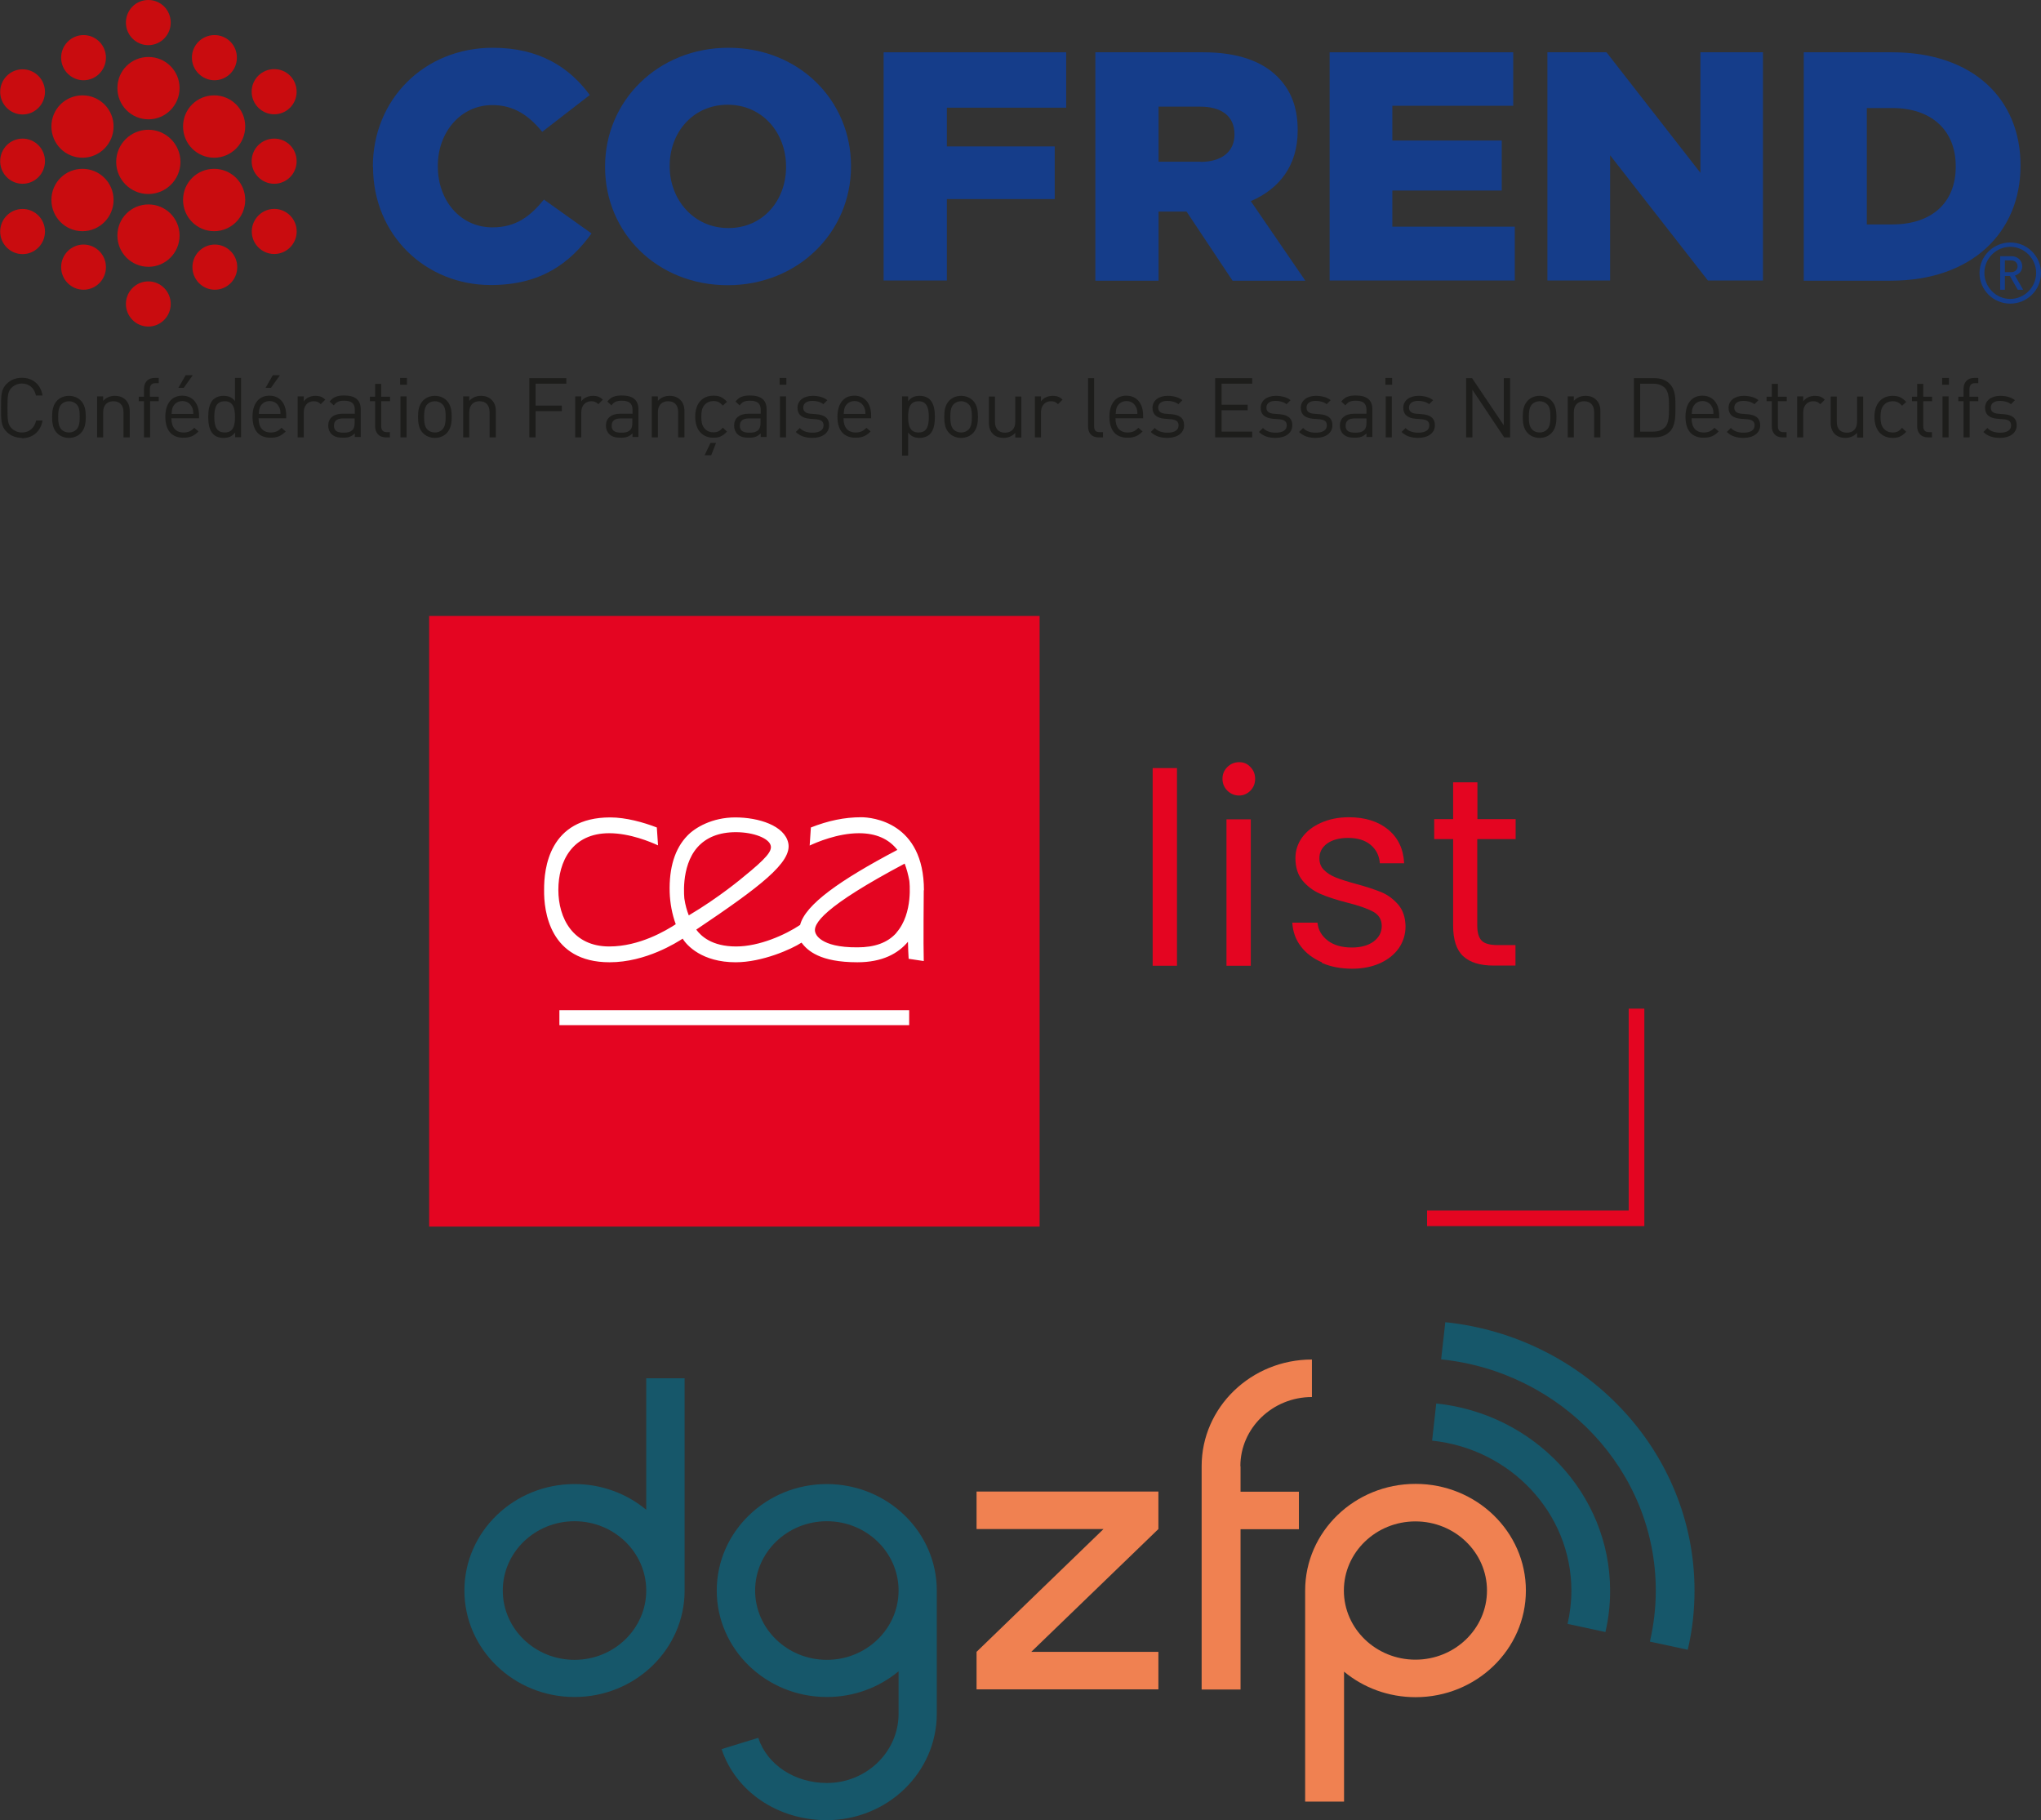 <?xml version="1.0" encoding="UTF-8"?>
<svg id="Calque_1" data-name="Calque 1" xmlns="http://www.w3.org/2000/svg" xmlns:xlink="http://www.w3.org/1999/xlink" viewBox="0 0 117.52 104.78">
  <rect x="0" y="0" width="117.52" height="104.78" fill="#333333" stroke="none"/>
  <defs>
    <style>
      .cls-1 {
        fill: #fff;
      }

      .cls-2 {
        fill: #16576a;
      }

      .cls-3 {
        fill: #e40521;
      }

      .cls-4 {
        fill: #f08151;
      }

      .cls-5, .cls-6 {
        fill: none;
      }

      .cls-6 {
        clip-path: url(#clippath);
      }

      .cls-7 {
        fill: #c90c0f;
      }

      .cls-8 {
        fill: #153d8a;
      }

      .cls-9 {
        fill: #1d1d1b;
      }
    </style>
    <clipPath id="clippath">
      <rect class="cls-5" x="24.71" y="35.46" width="69.97" height="35.16"/>
    </clipPath>
  </defs>
  <g>
    <g class="cls-6">
      <polyline class="cls-3" points="59.86 70.62 24.7 70.62 24.7 35.46 59.86 35.46 59.86 70.62"/>
    </g>
    <path class="cls-1" d="m51.62,53.7c-.51.58-1.27.84-2.24.84-2.21.02-2.42-.82-2.42-.82-.23-.51.52-1.55,5.13-4,.11.28.21.65.27.99,0,.02.24,1.86-.74,2.98m-12.21-1.92s-.24-1.86.74-2.98c.51-.58,1.26-.88,2.22-.88,1.04,0,1.92.36,2.01.78.07.31-.23.71-1.58,1.8-.01.01-1.38,1.17-3.14,2.21-.11-.28-.2-.6-.25-.94m13.79-.5c0-3.93-2.99-4.21-3.61-4.21-.97,0-1.91.2-2.9.59l-.07,1.04c.38-.18,1.61-.71,2.84-.71.97,0,1.71.32,2.21.96-3.32,1.75-5.3,3.15-5.6,4.32-.85.57-2.35,1.24-3.68,1.24-1.42,0-2.03-.61-2.3-.97,3.64-2.45,5.53-3.87,5.3-4.98-.21-1.01-1.71-1.48-3.05-1.48s-2.32.59-2.76,1.05c-.72.74-1.06,1.84-1.02,3.26.02.62.14,1.27.35,1.84-.56.36-2.08,1.28-3.83,1.28-2.08,0-2.93-1.62-2.93-3.26s.8-3.26,2.93-3.26c1.2,0,2.4.51,2.81.7l-.07-1.03c-.77-.3-1.79-.58-2.68-.58-3.53,0-3.82,2.96-3.81,4.17-.02,1.21.31,4.17,3.77,4.17,2.1,0,3.88-1.15,4.21-1.36.23.39,1.12,1.36,3.05,1.36,1.53,0,3.23-.76,3.79-1.13.35.46,1.06,1.13,3.22,1.13,1.43,0,2.34-.5,2.91-1.18.01.36.02.71.04.98l.87.13c-.03-.9,0-4.03,0-4.08"/>
    <polyline class="cls-1" points="52.35 59.02 32.21 59.02 32.21 58.16 52.35 58.16 52.35 59.02"/>
    <polygon class="cls-3" points="94.68 70.59 82.17 70.59 82.17 69.69 93.78 69.69 93.78 58.07 94.68 58.07 94.68 70.59 94.68 70.59"/>
    <polygon class="cls-3" points="67.77 44.22 67.77 55.6 66.37 55.6 66.37 44.22 67.77 44.22 67.77 44.22"/>
    <path class="cls-3" d="m72.02,47.17v8.43h-1.4v-8.43h1.4Zm-1.35-1.65c-.18-.18-.28-.41-.28-.68s.09-.49.28-.68c.18-.18.41-.28.68-.28s.47.09.65.28c.18.18.27.41.27.68s-.09.49-.27.68c-.18.18-.4.28-.65.28s-.49-.09-.68-.28h0Z"/>
    <path class="cls-3" d="m76.11,55.4c-.51-.22-.92-.53-1.21-.92-.3-.39-.46-.85-.49-1.36h1.45c.04.42.24.76.59,1.03.35.27.82.4,1.39.4.53,0,.95-.12,1.26-.35.31-.24.46-.53.46-.89s-.16-.64-.49-.82c-.33-.18-.84-.36-1.52-.53-.63-.16-1.14-.33-1.53-.5-.39-.17-.73-.42-1.01-.75-.28-.33-.42-.77-.42-1.31,0-.43.13-.83.38-1.18.26-.36.62-.64,1.09-.85.47-.21,1.01-.32,1.61-.32.93,0,1.69.24,2.26.71.57.47.88,1.12.92,1.94h-1.4c-.03-.44-.21-.79-.53-1.06-.32-.27-.76-.4-1.3-.4-.5,0-.9.11-1.2.32-.3.22-.45.5-.45.85,0,.28.09.51.27.68.18.18.4.32.68.43.27.11.65.23,1.13.36.6.16,1.1.33,1.48.48.38.16.7.4.98.72.27.32.41.73.42,1.25,0,.46-.13.88-.38,1.25-.26.37-.62.66-1.08.87-.47.21-1,.32-1.61.32-.65,0-1.23-.11-1.74-.33h0Z"/>
    <path class="cls-3" d="m85.06,48.32v4.97c0,.41.09.7.26.87.17.17.48.25.91.25h1.03v1.18h-1.26c-.78,0-1.36-.18-1.75-.54-.39-.36-.58-.95-.58-1.77v-4.97h-1.09v-1.15h1.09v-2.12h1.4v2.12h2.2v1.15h-2.2Z"/>
  </g>
  <g>
    <path class="cls-8" d="m21.47,9.62v-.04c0-3.83,2.93-6.83,6.91-6.83,2.68,0,4.41,1.13,5.58,2.72l-2.74,2.12c-.75-.92-1.61-1.54-2.87-1.54-1.84,0-3.14,1.58-3.14,3.49v.04c0,1.97,1.3,3.51,3.14,3.51,1.37,0,2.18-.64,2.97-1.6l2.74,1.95c-1.24,1.71-2.91,2.97-5.8,2.97-3.75,0-6.78-2.87-6.78-6.8h0Z"/>
    <path class="cls-8" d="m45.26,9.62v-.04c0-1.92-1.35-3.55-3.36-3.55s-3.34,1.61-3.34,3.51v.04c0,1.9,1.37,3.55,3.38,3.55s3.32-1.61,3.32-3.51h0Zm-10.42,0v-.04c0-3.77,3.04-6.83,7.1-6.83s7.06,3.02,7.06,6.8v.04c0,3.77-3.04,6.83-7.1,6.83s-7.06-3.02-7.06-6.8h0Z"/>
    <polygon class="cls-8" points="50.88 3.01 61.39 3.01 61.39 6.2 54.52 6.2 54.52 8.43 60.73 8.43 60.73 11.46 54.52 11.46 54.52 16.15 50.88 16.15 50.88 3.01 50.88 3.01"/>
    <path class="cls-8" d="m69.13,9.32c1.22,0,1.95-.6,1.95-1.56v-.04c0-1.05-.77-1.58-1.97-1.58h-2.4v3.17h2.42Zm-6.06-6.31h6.21c2.01,0,3.4.53,4.28,1.41.77.77,1.16,1.76,1.16,3.06v.04c0,2.03-1.07,3.36-2.7,4.06l3.14,4.58h-4.19l-2.65-3.98h-1.61v3.98h-3.64V3.01h0Z"/>
    <polygon class="cls-8" points="76.56 3.01 87.13 3.01 87.13 6.09 80.17 6.09 80.17 8.09 86.47 8.09 86.47 10.97 80.17 10.97 80.17 13.05 87.22 13.05 87.22 16.15 76.56 16.15 76.56 3.01 76.56 3.01"/>
    <polygon class="cls-8" points="89.1 3.01 92.5 3.01 97.91 9.95 97.91 3.01 101.51 3.01 101.51 16.15 98.34 16.15 92.71 8.94 92.71 16.15 89.1 16.15 89.1 3.01 89.1 3.01"/>
    <path class="cls-8" d="m107.49,6.22v6.7h1.48c2.2,0,3.64-1.2,3.64-3.32v-.04c0-2.1-1.45-3.34-3.64-3.34h-1.48Zm-3.64-3.21h5.09c4.68,0,7.4,2.7,7.4,6.5v.04c0,3.79-2.76,6.61-7.47,6.61h-5.01V3.01h0Z"/>
    <path class="cls-7" d="m10.39,9.32c0,1.02-.83,1.85-1.85,1.85s-1.85-.83-1.85-1.85.83-1.85,1.85-1.85,1.85.83,1.85,1.85"/>
    <path class="cls-7" d="m14.12,7.28c0,.99-.8,1.8-1.79,1.8s-1.79-.8-1.79-1.8.8-1.79,1.79-1.79,1.79.8,1.79,1.79"/>
    <path class="cls-7" d="m14.12,11.51c0,.99-.8,1.8-1.79,1.8s-1.79-.8-1.79-1.8.8-1.79,1.79-1.79,1.79.8,1.79,1.79"/>
    <path class="cls-7" d="m6.54,7.28c0,.99-.8,1.8-1.79,1.8s-1.79-.8-1.79-1.8.8-1.79,1.79-1.79,1.79.8,1.79,1.79"/>
    <path class="cls-7" d="m2.59,5.29c0,.72-.58,1.3-1.29,1.3s-1.29-.58-1.29-1.3.58-1.3,1.29-1.3,1.29.58,1.29,1.3"/>
    <path class="cls-7" d="m6.1,3.32c0,.72-.58,1.3-1.29,1.3s-1.29-.58-1.29-1.3.58-1.3,1.29-1.3,1.29.58,1.29,1.3"/>
    <path class="cls-7" d="m9.83,1.3c0,.72-.58,1.3-1.29,1.3s-1.29-.58-1.29-1.3S7.82,0,8.54,0s1.29.58,1.29,1.3"/>
    <path class="cls-7" d="m2.59,9.28c0,.72-.58,1.3-1.29,1.3s-1.29-.58-1.29-1.3.58-1.3,1.29-1.3,1.29.58,1.29,1.3"/>
    <path class="cls-7" d="m2.59,13.33c0,.72-.58,1.3-1.29,1.3s-1.29-.58-1.29-1.3.58-1.3,1.29-1.3,1.29.58,1.29,1.3"/>
    <path class="cls-7" d="m6.1,15.38c0,.72-.58,1.3-1.29,1.3s-1.29-.58-1.29-1.3.58-1.3,1.29-1.3,1.29.58,1.29,1.3"/>
    <path class="cls-7" d="m9.83,17.5c0,.72-.58,1.3-1.29,1.3s-1.29-.58-1.29-1.3.58-1.3,1.29-1.3,1.29.58,1.29,1.3"/>
    <path class="cls-7" d="m13.66,15.38c0,.72-.58,1.3-1.29,1.3s-1.29-.58-1.29-1.3.58-1.3,1.29-1.3,1.29.58,1.29,1.3"/>
    <path class="cls-7" d="m17.08,13.23c.05.72-.49,1.34-1.2,1.39-.71.05-1.33-.49-1.38-1.2-.05-.71.49-1.34,1.2-1.39.71-.05,1.33.49,1.38,1.2"/>
    <path class="cls-7" d="m17.08,9.28c0,.72-.58,1.3-1.29,1.3s-1.3-.58-1.3-1.3.58-1.3,1.3-1.3,1.29.58,1.29,1.3"/>
    <path class="cls-7" d="m17.08,5.28c0,.72-.58,1.3-1.29,1.3s-1.3-.58-1.3-1.3.58-1.3,1.3-1.3,1.29.58,1.29,1.3"/>
    <path class="cls-7" d="m13.64,3.32c0,.72-.58,1.3-1.29,1.3s-1.3-.58-1.3-1.3.58-1.3,1.3-1.3,1.29.58,1.29,1.3"/>
    <path class="cls-7" d="m6.54,11.51c0,.99-.8,1.8-1.79,1.8s-1.79-.8-1.79-1.8.8-1.79,1.79-1.79,1.79.8,1.79,1.79"/>
    <path class="cls-7" d="m10.34,5.07c0,.99-.8,1.8-1.79,1.8s-1.79-.8-1.79-1.8.8-1.79,1.79-1.79,1.79.8,1.79,1.79"/>
    <path class="cls-7" d="m10.34,13.56c0,.99-.8,1.8-1.79,1.8s-1.79-.8-1.79-1.8.8-1.79,1.79-1.79,1.79.8,1.79,1.79"/>
    <path class="cls-9" d="m1.26,25.21c-.34,0-.65-.12-.88-.35-.32-.32-.32-.66-.32-1.38s0-1.06.32-1.38c.23-.23.54-.35.88-.35.62,0,1.08.37,1.19,1.02h-.38c-.09-.42-.39-.69-.81-.69-.23,0-.44.09-.59.24-.22.22-.24.46-.24,1.17s.02.95.24,1.17c.15.15.37.24.59.24.43,0,.73-.27.82-.69h.37c-.11.64-.58,1.02-1.19,1.02h0Z"/>
    <path class="cls-9" d="m4.4,23.27c-.11-.11-.27-.17-.43-.17s-.32.06-.43.17c-.17.17-.19.46-.19.73s.02.56.19.73c.11.11.26.17.43.17s.32-.06.43-.17c.17-.17.19-.46.19-.73s-.01-.56-.19-.73h0Zm.25,1.67c-.16.16-.39.27-.68.27s-.52-.11-.68-.27c-.24-.24-.29-.57-.29-.94s.05-.69.29-.94c.16-.16.39-.27.68-.27s.52.11.68.27c.24.24.29.58.29.94s-.05.69-.29.94h0Z"/>
    <path class="cls-9" d="m7.11,25.18v-1.45c0-.42-.23-.63-.58-.63s-.59.22-.59.63v1.45h-.35v-2.36h.35v.26c.17-.19.4-.29.67-.29s.46.08.61.22c.17.16.25.38.25.66v1.51h-.35Z"/>
    <path class="cls-9" d="m8.64,23.1v2.08h-.35v-2.08h-.3v-.26h.3v-.45c0-.35.2-.63.6-.63h.25v.3h-.19c-.22,0-.32.13-.32.34v.44h.51v.26h-.51Z"/>
    <path class="cls-9" d="m10.59,22.33h-.32l.42-.73h.41l-.52.73h0Zm.46,1.11c-.09-.22-.3-.35-.55-.35s-.46.14-.55.35c-.05.13-.06.2-.07.39h1.25c0-.19-.02-.26-.07-.39h0Zm-1.18.65c0,.52.25.81.7.81.27,0,.43-.08.62-.27l.24.21c-.24.24-.46.36-.87.36-.63,0-1.04-.37-1.04-1.21,0-.76.37-1.21.97-1.21s.97.44.97,1.14v.16h-1.6Z"/>
    <path class="cls-9" d="m12.94,23.1c-.52,0-.6.44-.6.9s.08.9.6.9.59-.44.59-.9-.08-.9-.59-.9h0Zm.6,2.08v-.28c-.19.25-.41.31-.68.31-.24,0-.45-.08-.58-.21-.24-.24-.29-.63-.29-1s.05-.76.29-1c.13-.12.34-.21.58-.21.26,0,.48.06.67.3v-1.33h.35v3.41h-.34Z"/>
    <path class="cls-9" d="m15.61,22.33h-.32l.42-.73h.41l-.52.73h0Zm.46,1.11c-.09-.22-.3-.35-.55-.35s-.46.14-.55.35c-.05.13-.06.2-.07.39h1.25c0-.19-.02-.26-.07-.39h0Zm-1.18.65c0,.52.25.81.7.81.27,0,.43-.08.62-.27l.24.21c-.24.24-.46.36-.87.36-.63,0-1.04-.37-1.04-1.21,0-.76.37-1.21.97-1.21s.97.44.97,1.14v.16h-1.6Z"/>
    <path class="cls-9" d="m18.47,23.27c-.13-.13-.23-.17-.41-.17-.35,0-.57.27-.57.63v1.45h-.35v-2.36h.35v.29c.13-.2.39-.32.67-.32.23,0,.4.05.57.22l-.26.26h0Z"/>
    <path class="cls-9" d="m20.43,24.09h-.67c-.36,0-.53.14-.53.42s.17.4.54.4c.2,0,.38-.01.53-.16.08-.08.12-.21.12-.41v-.25h0Zm0,1.09v-.23c-.19.19-.37.25-.68.25s-.52-.06-.67-.22c-.12-.12-.18-.29-.18-.48,0-.41.29-.68.82-.68h.71v-.23c0-.34-.17-.52-.61-.52-.3,0-.46.07-.6.27l-.24-.22c.21-.27.45-.35.84-.35.64,0,.95.27.95.79v1.6h-.35Z"/>
    <path class="cls-9" d="m22.21,25.18c-.4,0-.61-.28-.61-.63v-1.45h-.3v-.26h.3v-.74h.35v.74h.51v.26h-.51v1.44c0,.22.1.34.32.34h.18v.3h-.25Z"/>
    <path class="cls-9" d="m23.06,25.18v-2.36h.35v2.36h-.35Zm-.02-3.03v-.39h.39v.39h-.39Z"/>
    <path class="cls-9" d="m25.47,23.27c-.11-.11-.27-.17-.43-.17s-.32.06-.43.17c-.17.17-.19.46-.19.73s.02.56.19.73c.11.11.26.17.43.17s.32-.06.43-.17c.17-.17.19-.46.19-.73s-.01-.56-.19-.73h0Zm.25,1.67c-.16.16-.39.27-.68.27s-.52-.11-.68-.27c-.24-.24-.29-.57-.29-.94s.05-.69.29-.94c.16-.16.39-.27.68-.27s.52.11.68.27c.24.24.29.58.29.94s-.05.69-.29.94h0Z"/>
    <path class="cls-9" d="m28.19,25.18v-1.45c0-.42-.23-.63-.58-.63s-.59.22-.59.63v1.45h-.35v-2.36h.35v.26c.17-.19.4-.29.67-.29s.46.08.61.22c.17.16.25.38.25.66v1.51h-.35Z"/>
    <polygon class="cls-9" points="30.84 22.09 30.84 23.35 32.35 23.35 32.35 23.67 30.84 23.67 30.84 25.18 30.48 25.18 30.48 21.77 32.61 21.77 32.61 22.09 30.84 22.09 30.84 22.09"/>
    <path class="cls-9" d="m34.45,23.27c-.13-.13-.23-.17-.41-.17-.35,0-.57.27-.57.63v1.45h-.35v-2.36h.35v.29c.13-.2.39-.32.67-.32.23,0,.4.05.57.22l-.26.26h0Z"/>
    <path class="cls-9" d="m36.42,24.09h-.67c-.36,0-.53.14-.53.42s.17.4.54.4c.2,0,.38-.01.53-.16.08-.08.12-.21.12-.41v-.25h0Zm0,1.09v-.23c-.19.19-.37.25-.68.25s-.52-.06-.67-.22c-.12-.12-.18-.29-.18-.48,0-.41.29-.68.82-.68h.71v-.23c0-.34-.17-.52-.61-.52-.3,0-.46.07-.6.27l-.24-.22c.21-.27.45-.35.84-.35.64,0,.95.27.95.79v1.6h-.35Z"/>
    <path class="cls-9" d="m39.05,25.18v-1.45c0-.42-.23-.63-.58-.63s-.59.22-.59.63v1.45h-.35v-2.36h.35v.26c.17-.19.4-.29.67-.29s.46.08.61.22c.17.16.25.38.25.66v1.51h-.35Z"/>
    <path class="cls-9" d="m40.95,26.21h-.38l.34-.71h.32l-.28.71h0Zm.13-1.01c-.6,0-1.05-.4-1.05-1.21s.45-1.21,1.05-1.21c.33,0,.54.09.78.35l-.24.22c-.18-.2-.32-.26-.54-.26s-.42.09-.55.27c-.11.15-.15.34-.15.63s.04.48.15.63c.13.18.32.27.55.27s.37-.07.54-.27l.24.23c-.25.26-.45.35-.78.35h0Z"/>
    <path class="cls-9" d="m43.8,24.09h-.67c-.36,0-.53.14-.53.42s.17.4.54.4c.2,0,.38-.01.53-.16.08-.08.12-.21.12-.41v-.25h0Zm0,1.09v-.23c-.19.19-.37.25-.68.25s-.52-.06-.67-.22c-.12-.12-.18-.29-.18-.48,0-.41.29-.68.82-.68h.71v-.23c0-.34-.17-.52-.61-.52-.3,0-.46.07-.6.27l-.24-.22c.21-.27.45-.35.84-.35.64,0,.95.27.95.79v1.6h-.35Z"/>
    <path class="cls-9" d="m44.91,25.18v-2.36h.35v2.36h-.35Zm-.02-3.03v-.39h.39v.39h-.39Z"/>
    <path class="cls-9" d="m46.79,25.21c-.4,0-.71-.09-.97-.34l.23-.23c.19.2.44.27.74.27.39,0,.63-.14.63-.42,0-.21-.12-.32-.4-.35l-.39-.03c-.46-.04-.71-.24-.71-.63,0-.43.37-.69.87-.69.34,0,.64.08.85.25l-.23.23c-.17-.13-.39-.19-.63-.19-.35,0-.53.15-.53.39,0,.2.12.32.41.35l.38.03c.41.04.7.2.7.64s-.39.72-.96.72h0Z"/>
    <path class="cls-9" d="m49.75,23.44c-.09-.22-.3-.35-.55-.35s-.46.14-.55.35c-.05.13-.06.2-.07.39h1.25c0-.19-.02-.26-.07-.39h0Zm-1.18.65c0,.52.25.81.7.81.27,0,.43-.08.62-.27l.24.21c-.24.24-.46.36-.87.36-.63,0-1.04-.37-1.04-1.21,0-.76.37-1.21.97-1.21s.97.44.97,1.14v.16h-1.6Z"/>
    <path class="cls-9" d="m52.89,23.1c-.52,0-.6.44-.6.9s.08.9.6.9.59-.44.59-.9-.08-.9-.59-.9h0Zm.65,1.9c-.13.12-.34.21-.58.21-.26,0-.48-.06-.67-.31v1.33h-.35v-3.41h.35v.28c.19-.25.41-.31.67-.31.24,0,.45.08.58.21.24.24.29.63.29,1s-.05.76-.29,1h0Z"/>
    <path class="cls-9" d="m55.77,23.27c-.11-.11-.27-.17-.43-.17s-.32.06-.43.17c-.17.17-.19.46-.19.73s.02.56.19.73c.11.11.26.17.43.17s.32-.06.43-.17c.17-.17.19-.46.19-.73s-.01-.56-.19-.73h0Zm.25,1.67c-.16.16-.39.27-.68.27s-.52-.11-.68-.27c-.24-.24-.29-.57-.29-.94s.05-.69.29-.94c.16-.16.39-.27.68-.27s.52.11.68.27c.24.24.29.58.29.94s-.05.69-.29.94h0Z"/>
    <path class="cls-9" d="m58.46,25.18v-.26c-.17.19-.41.29-.67.29s-.47-.08-.61-.22c-.17-.16-.24-.39-.24-.66v-1.5h.35v1.45c0,.42.22.63.58.63s.59-.22.59-.63v-1.45h.35v2.36h-.34Z"/>
    <path class="cls-9" d="m60.92,23.27c-.13-.13-.23-.17-.41-.17-.35,0-.57.27-.57.63v1.45h-.35v-2.36h.35v.29c.13-.2.39-.32.67-.32.23,0,.4.05.57.22l-.26.26h0Z"/>
    <path class="cls-9" d="m63.25,25.18c-.41,0-.6-.27-.6-.63v-2.78h.35v2.77c0,.23.08.34.32.34h.19v.3h-.25Z"/>
    <path class="cls-9" d="m65.41,23.44c-.09-.22-.3-.35-.55-.35s-.46.14-.55.35c-.05.13-.06.2-.07.39h1.25c0-.19-.02-.26-.07-.39h0Zm-1.18.65c0,.52.25.81.7.81.27,0,.43-.08.62-.27l.24.21c-.24.24-.46.36-.87.36-.63,0-1.04-.37-1.04-1.21,0-.76.37-1.21.97-1.21s.97.44.97,1.14v.16h-1.6Z"/>
    <path class="cls-9" d="m67.23,25.21c-.4,0-.71-.09-.97-.34l.23-.23c.19.2.44.27.74.27.39,0,.63-.14.63-.42,0-.21-.12-.32-.4-.35l-.39-.03c-.46-.04-.71-.24-.71-.63,0-.43.37-.69.87-.69.34,0,.64.08.85.25l-.23.23c-.17-.13-.39-.19-.63-.19-.35,0-.53.15-.53.39,0,.2.12.32.41.35l.38.03c.42.04.7.2.7.64s-.39.72-.96.72h0Z"/>
    <polygon class="cls-9" points="69.97 25.18 69.97 21.77 72.1 21.77 72.1 22.09 70.34 22.09 70.34 23.3 71.84 23.3 71.84 23.62 70.34 23.62 70.34 24.85 72.1 24.85 72.1 25.18 69.97 25.18 69.97 25.18"/>
    <path class="cls-9" d="m73.46,25.21c-.4,0-.71-.09-.97-.34l.23-.23c.19.2.44.27.74.27.39,0,.63-.14.63-.42,0-.21-.12-.32-.4-.35l-.39-.03c-.46-.04-.71-.24-.71-.63,0-.43.37-.69.87-.69.34,0,.64.08.85.25l-.23.23c-.17-.13-.39-.19-.63-.19-.35,0-.53.15-.53.39,0,.2.12.32.41.35l.38.03c.41.04.7.2.7.64s-.39.72-.96.72h0Z"/>
    <path class="cls-9" d="m75.77,25.21c-.4,0-.71-.09-.97-.34l.23-.23c.19.2.44.27.74.27.39,0,.63-.14.63-.42,0-.21-.12-.32-.4-.35l-.39-.03c-.46-.04-.71-.24-.71-.63,0-.43.37-.69.87-.69.34,0,.64.08.85.25l-.23.23c-.17-.13-.39-.19-.63-.19-.35,0-.53.15-.53.39,0,.2.12.32.41.35l.38.03c.41.04.7.2.7.64s-.39.72-.96.72h0Z"/>
    <path class="cls-9" d="m78.68,24.09h-.67c-.36,0-.53.14-.53.42s.17.4.55.4c.2,0,.38-.01.53-.16.08-.08.12-.21.12-.41v-.25h0Zm0,1.09v-.23c-.19.19-.37.25-.68.25s-.52-.06-.67-.22c-.12-.12-.18-.29-.18-.48,0-.41.29-.68.82-.68h.71v-.23c0-.34-.17-.52-.61-.52-.3,0-.46.07-.6.27l-.24-.22c.21-.27.45-.35.84-.35.64,0,.95.27.95.79v1.6h-.35Z"/>
    <path class="cls-9" d="m79.79,25.18v-2.36h.35v2.36h-.35Zm-.02-3.03v-.39h.39v.39h-.39Z"/>
    <path class="cls-9" d="m81.67,25.21c-.4,0-.71-.09-.97-.34l.23-.23c.19.2.44.27.74.27.39,0,.63-.14.63-.42,0-.21-.12-.32-.4-.35l-.39-.03c-.46-.04-.71-.24-.71-.63,0-.43.37-.69.87-.69.34,0,.64.08.85.25l-.23.23c-.17-.13-.39-.19-.63-.19-.35,0-.53.15-.53.39,0,.2.12.32.41.35l.38.03c.41.04.7.2.7.64s-.39.72-.96.72h0Z"/>
    <polygon class="cls-9" points="86.61 25.18 84.78 22.44 84.78 25.18 84.42 25.18 84.42 21.77 84.76 21.77 86.59 24.49 86.59 21.77 86.95 21.77 86.95 25.18 86.61 25.18 86.61 25.18"/>
    <path class="cls-9" d="m89.08,23.27c-.11-.11-.27-.17-.43-.17s-.32.06-.43.17c-.17.17-.19.46-.19.73s.02.56.19.73c.11.11.26.17.43.17s.32-.06.43-.17c.17-.17.19-.46.19-.73s-.01-.56-.19-.73h0Zm.25,1.67c-.16.16-.39.27-.68.27s-.52-.11-.68-.27c-.24-.24-.29-.57-.29-.94s.05-.69.29-.94c.16-.16.39-.27.68-.27s.52.11.68.27c.24.24.29.58.29.94s-.05.69-.29.94h0Z"/>
    <path class="cls-9" d="m91.79,25.18v-1.45c0-.42-.23-.63-.58-.63s-.59.22-.59.63v1.45h-.35v-2.36h.35v.26c.17-.19.4-.29.67-.29s.46.08.61.22c.17.16.25.38.25.66v1.51h-.35Z"/>
    <path class="cls-9" d="m95.87,22.34c-.18-.18-.41-.25-.68-.25h-.75v2.76h.75c.27,0,.5-.07.68-.25.24-.24.23-.75.23-1.17s0-.85-.23-1.09h0Zm.26,2.52c-.21.21-.51.32-.87.32h-1.18v-3.41h1.18c.36,0,.66.11.87.32.36.35.34.88.34,1.35s.02,1.07-.34,1.43h0Z"/>
    <path class="cls-9" d="m98.58,23.44c-.09-.22-.3-.35-.55-.35s-.46.14-.55.35c-.05.13-.06.2-.07.39h1.25c0-.19-.02-.26-.07-.39h0Zm-1.18.65c0,.52.25.81.7.81.27,0,.43-.08.62-.27l.24.21c-.24.24-.46.36-.87.36-.63,0-1.04-.37-1.04-1.21,0-.76.37-1.21.97-1.21s.97.44.97,1.14v.16h-1.6Z"/>
    <path class="cls-9" d="m100.4,25.21c-.4,0-.71-.09-.97-.34l.23-.23c.19.2.44.27.74.27.39,0,.63-.14.63-.42,0-.21-.12-.32-.4-.35l-.39-.03c-.46-.04-.71-.24-.71-.63,0-.43.37-.69.87-.69.34,0,.64.08.85.25l-.23.23c-.17-.13-.39-.19-.63-.19-.35,0-.53.15-.53.39,0,.2.12.32.41.35l.38.03c.41.04.7.2.7.64s-.39.72-.96.72h0Z"/>
    <path class="cls-9" d="m102.63,25.18c-.41,0-.61-.28-.61-.63v-1.45h-.3v-.26h.3v-.74h.35v.74h.51v.26h-.51v1.44c0,.22.1.34.32.34h.18v.3h-.25Z"/>
    <path class="cls-9" d="m104.81,23.27c-.13-.13-.23-.17-.41-.17-.35,0-.57.27-.57.63v1.45h-.35v-2.36h.35v.29c.13-.2.39-.32.67-.32.23,0,.4.05.57.22l-.26.26h0Z"/>
    <path class="cls-9" d="m106.93,25.18v-.26c-.17.19-.41.29-.67.29s-.47-.08-.61-.22c-.17-.16-.24-.39-.24-.66v-1.5h.35v1.45c0,.42.22.63.58.63s.59-.22.59-.63v-1.45h.35v2.36h-.34Z"/>
    <path class="cls-9" d="m108.98,25.21c-.6,0-1.05-.4-1.05-1.21s.45-1.21,1.05-1.21c.33,0,.54.09.78.35l-.24.22c-.18-.2-.32-.26-.54-.26s-.42.09-.55.27c-.11.15-.15.34-.15.63s.04.48.15.63c.13.18.32.27.55.27s.37-.07.54-.27l.24.23c-.25.26-.45.35-.78.35h0Z"/>
    <path class="cls-9" d="m111,25.18c-.4,0-.61-.28-.61-.63v-1.45h-.3v-.26h.3v-.74h.35v.74h.51v.26h-.51v1.44c0,.22.1.34.32.34h.18v.3h-.25Z"/>
    <path class="cls-9" d="m111.85,25.18v-2.36h.35v2.36h-.35Zm-.02-3.03v-.39h.39v.39h-.39Z"/>
    <path class="cls-9" d="m113.41,23.1v2.08h-.35v-2.08h-.3v-.26h.3v-.45c0-.35.2-.63.6-.63h.25v.3h-.19c-.22,0-.32.13-.32.34v.44h.51v.26h-.51Z"/>
    <path class="cls-9" d="m115.17,25.21c-.4,0-.71-.09-.97-.34l.23-.23c.19.2.44.27.74.27.39,0,.63-.14.63-.42,0-.21-.12-.32-.4-.35l-.39-.03c-.46-.04-.71-.24-.71-.63,0-.43.37-.69.87-.69.34,0,.64.08.85.25l-.23.23c-.17-.13-.39-.19-.63-.19-.35,0-.53.15-.53.39,0,.2.12.32.41.35l.38.03c.41.04.7.2.7.64s-.39.72-.96.72h0Z"/>
    <path class="cls-8" d="m115.8,14.99h-.36v.68h.36c.22,0,.37-.14.37-.34s-.15-.34-.37-.34h0Zm.38,1.69l-.45-.79h-.29v.79h-.27v-1.93h.66c.34,0,.61.25.61.58,0,.28-.18.46-.42.53l.47.82h-.31Zm-.43-2.47c-.82,0-1.49.68-1.49,1.5s.67,1.5,1.49,1.5,1.49-.68,1.49-1.5-.67-1.5-1.49-1.5h0Zm0,3.27c-.98,0-1.77-.79-1.77-1.76s.79-1.76,1.77-1.76,1.77.79,1.77,1.76-.79,1.76-1.77,1.76h0Z"/>
  </g>
  <g>
    <g id="Logo">
      <path class="cls-2" d="m37.21,86.92c-1.11-.92-2.55-1.48-4.13-1.48-3.5,0-6.34,2.75-6.34,6.13s2.84,6.13,6.34,6.13,6.34-2.75,6.34-6.13v-12.22h-2.21v7.57h0Zm-4.13,8.64c-2.28,0-4.13-1.79-4.13-3.99s1.85-3.99,4.13-3.99,4.13,1.79,4.13,3.99-1.85,3.99-4.13,3.99Z"/>
      <path class="cls-2" d="m47.61,85.44c-3.5,0-6.34,2.75-6.34,6.13s2.84,6.13,6.34,6.13c1.58,0,3.02-.56,4.13-1.48v2.44c0,2.2-1.85,3.99-4.13,3.99-1.85,0-3.44-1.05-3.95-2.6l-2.11.65c.81,2.45,3.24,4.09,6.05,4.09,3.5,0,6.34-2.75,6.34-6.13v-6.93h0c0-.05,0-.11,0-.16,0-3.38-2.84-6.13-6.34-6.13h0Zm0,10.12c-2.28,0-4.13-1.79-4.13-3.99s1.85-3.99,4.13-3.99,4.13,1.79,4.13,3.99-1.85,3.99-4.13,3.99Z"/>
      <path class="cls-4" d="m71.42,84.41c0-2.19,1.85-3.98,4.12-3.98v-2.16c-3.5,0-6.35,2.75-6.35,6.14v12.86h2.24v-9.23h3.36v-2.16h-3.36v-1.46h0Z"/>
      <polygon class="cls-4" points="56.23 88.03 63.54 88.03 56.23 95.1 56.23 97.26 66.7 97.26 66.7 95.1 59.38 95.1 66.7 88.03 66.7 85.87 56.23 85.87 56.23 88.03"/>
      <path class="cls-4" d="m81.5,85.43c-3.5,0-6.35,2.75-6.35,6.14v12.15h2.24v-7.48c1.11.92,2.55,1.47,4.12,1.47,3.5,0,6.35-2.75,6.35-6.14s-2.85-6.14-6.35-6.14Zm0,10.12c-2.27,0-4.12-1.78-4.12-3.98s1.85-3.98,4.12-3.98,4.12,1.78,4.12,3.98-1.85,3.98-4.12,3.98Z"/>
    </g>
    <g id="Flywheel_Deep_Teal" data-name="Flywheel Deep Teal">
      <path class="cls-2" d="m83.22,76.12l-.24,2.14c6.94.72,12.36,6.41,12.36,13.31,0,1.01-.12,1.99-.34,2.94l2.18.47c.26-1.1.39-2.24.39-3.41,0-8.01-6.3-14.62-14.36-15.45h0Z"/>
      <path class="cls-2" d="m82.7,80.79l-.24,2.15c4.5.47,8.02,4.16,8.02,8.64,0,.65-.08,1.29-.22,1.91l2.18.47c.18-.77.27-1.56.27-2.38,0-5.59-4.4-10.2-10.02-10.78h0Z"/>
    </g>
  </g>
</svg>